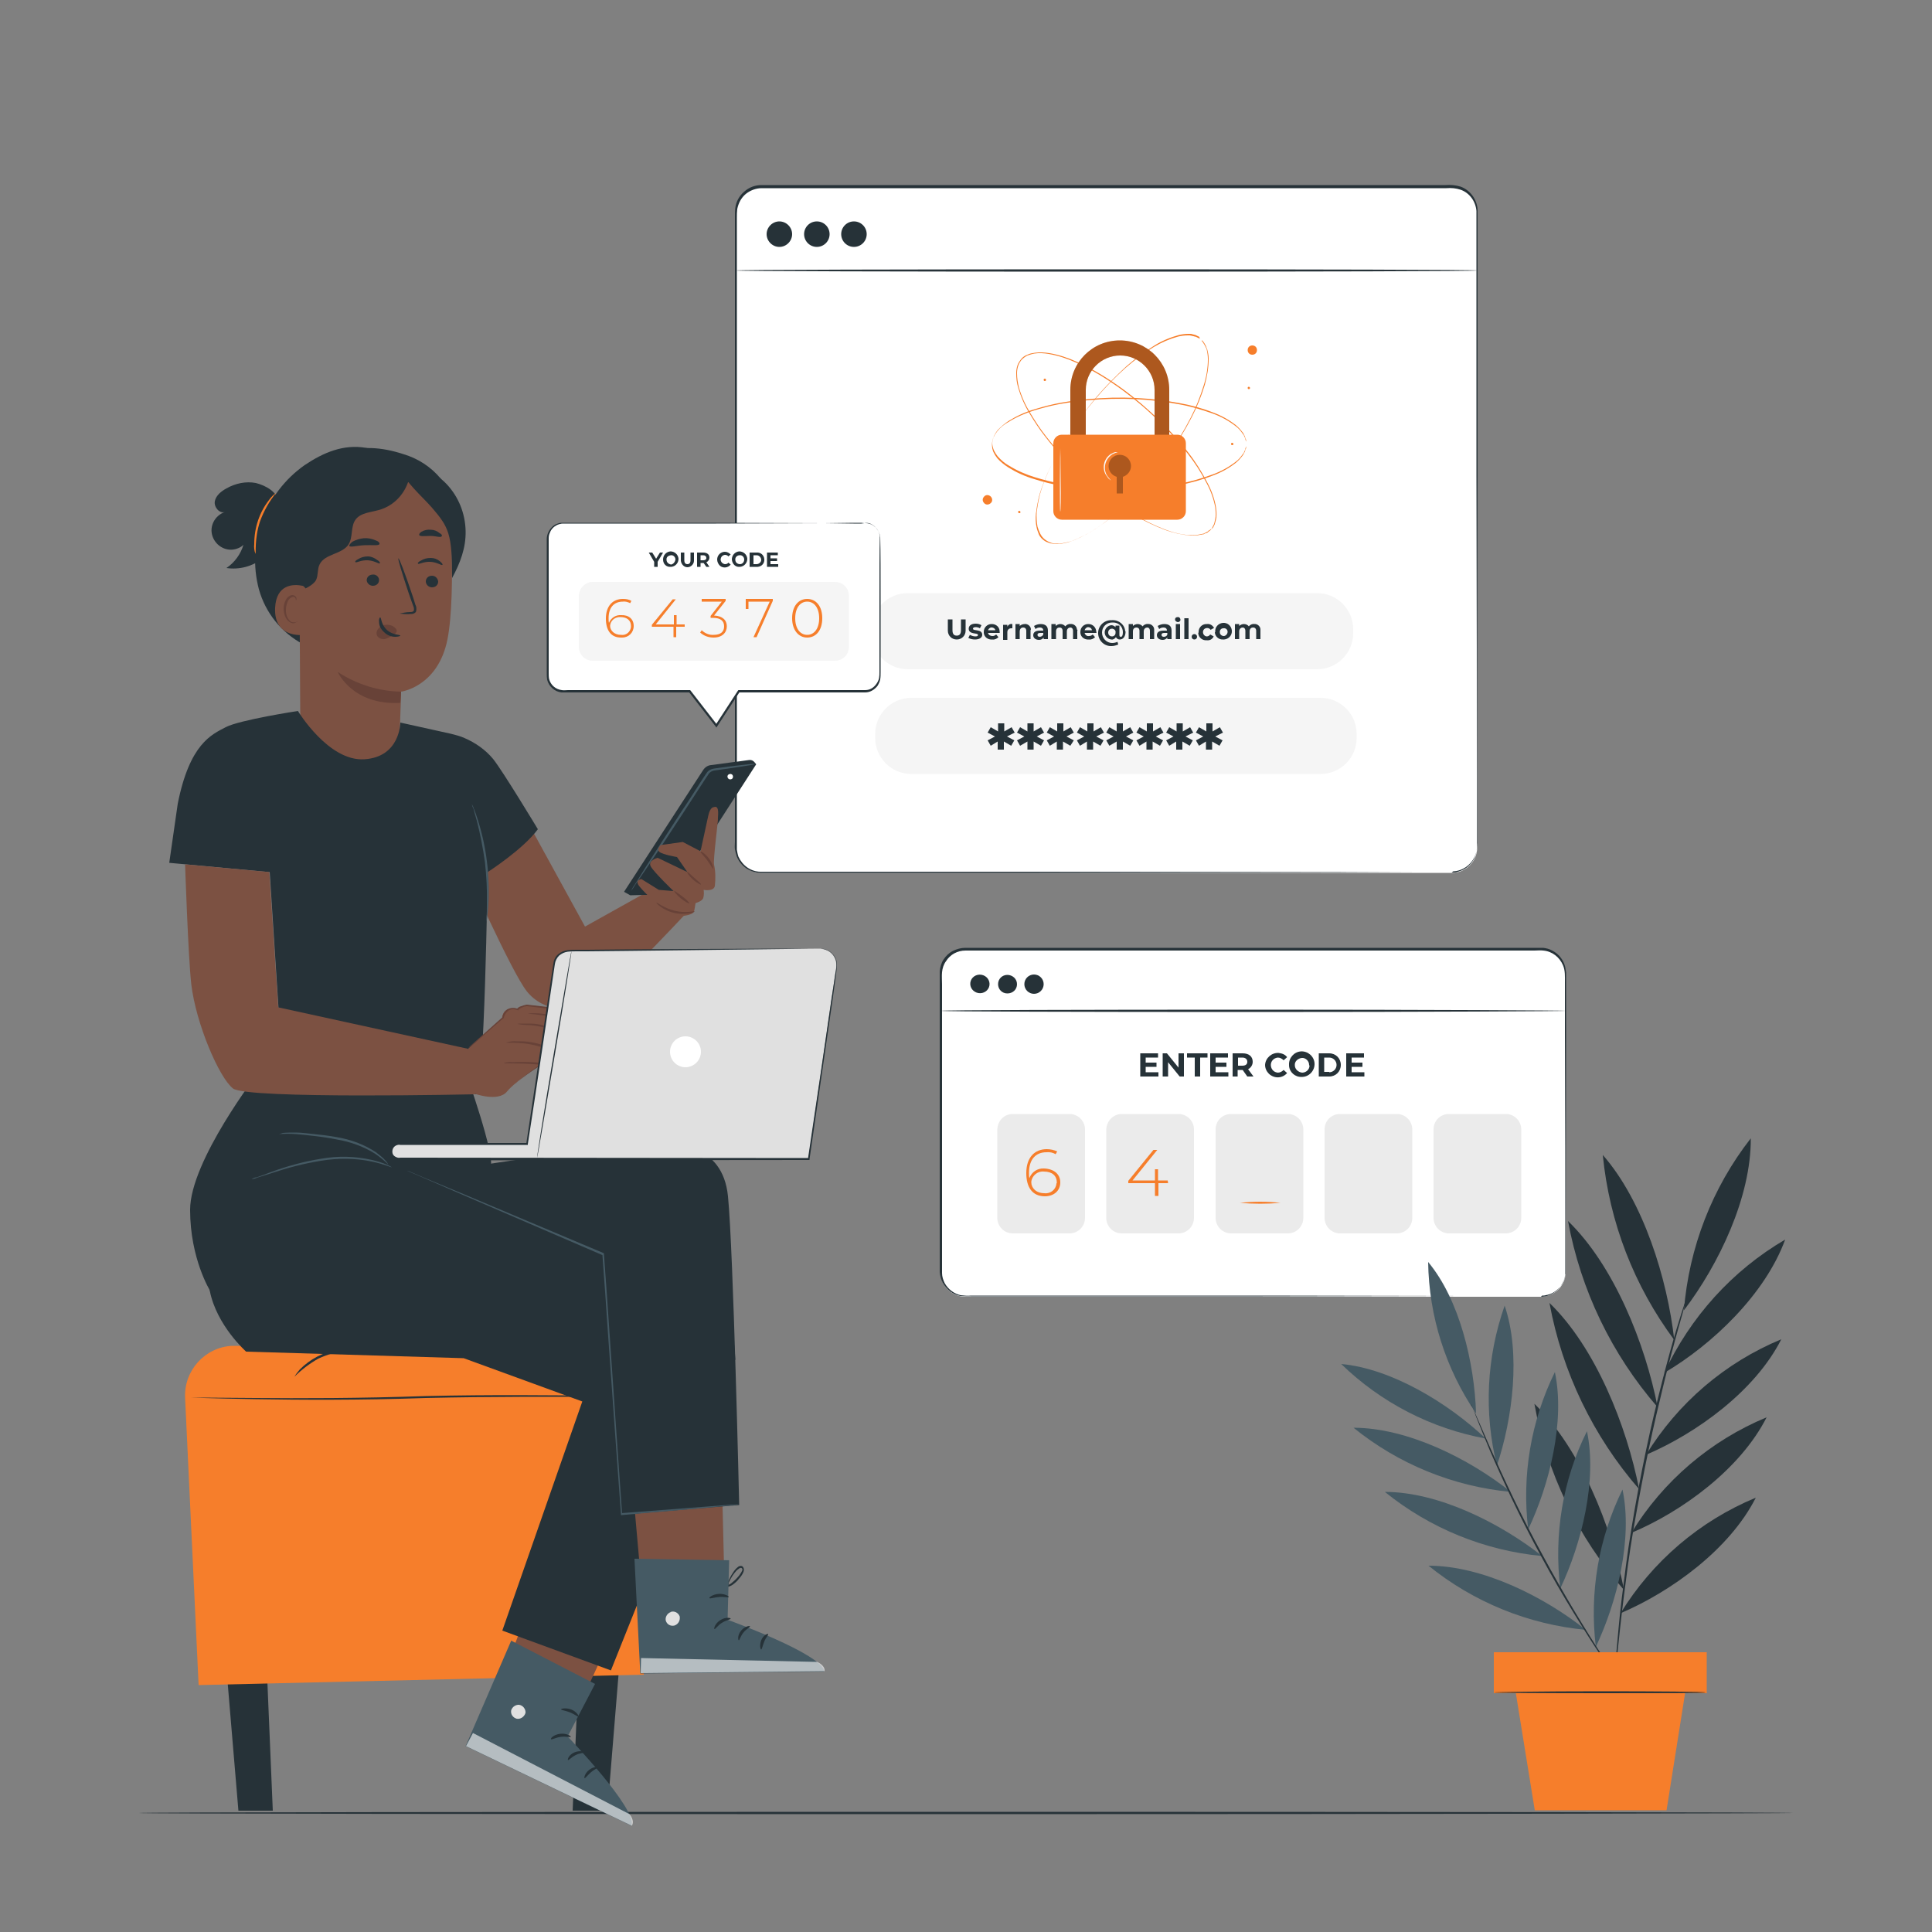 <?xml version="1.0" encoding="utf-8"?>
<!-- Generator: Adobe Illustrator 27.6.1, SVG Export Plug-In . SVG Version: 6.00 Build 0)  -->
<svg version="1.1" id="Layer_1" xmlns="http://www.w3.org/2000/svg" xmlns:xlink="http://www.w3.org/1999/xlink" x="0px" y="0px"
	 viewBox="0 0 500 500" style="enable-background:new 0 0 500 500;" xml:space="preserve">
<rect x="0" y="0" width="500" height="500" fill="#808080" stroke="none"/>
<style type="text/css">
	.st0{fill:#263238;}
	.st1{fill:#FFFFFF;}
	.st2{fill:#EBEBEB;}
	.st3{fill:#F67E2B;}
	.st4{opacity:0.3;}
	.st5{fill:#FAFAFA;}
	.st6{fill:#F5F5F5;}
	.st7{fill:#455A64;}
	.st8{fill:#7C5142;}
	.st9{fill:#684238;}
	.st10{fill:#E0E0E0;}
	.st11{opacity:0.6;}
</style>
<g id="freepik--Floor--inject-72">
	<path class="st0" d="M464.1,469.2c0,0.1-95.9,0.3-214.1,0.3s-214.1-0.1-214.1-0.3s95.8-0.3,214.1-0.3S464.1,469,464.1,469.2z"/>
</g>
<g id="freepik--window-2--inject-72">
	<path class="st1" d="M249.8,245.7h149c3.5,0,6.4,2.9,6.4,6.4v77.1c0,3.5-2.9,6.4-6.4,6.4h-149c-3.5,0-6.4-2.9-6.4-6.4v-77.1
		C243.4,248.6,246.2,245.7,249.8,245.7z"/>
	<path class="st0" d="M398.8,335.6c0,0,0.4,0,1.2-0.1c1.2-0.3,2.3-0.9,3.2-1.8c0.6-0.6,1.1-1.4,1.5-2.3c0.2-0.5,0.3-1,0.4-1.5
		c0-0.5,0-1.1,0-1.7c0-2.4,0-5.2,0-8.3c0-12.5,0-30.5-0.1-52.8c0-2.8,0-5.6,0-8.5v-4.4c0-1.5,0.1-3-0.5-4.4
		c-0.9-2.1-2.8-3.6-5.1-3.8c-0.7-0.1-1.6,0-2.3,0h-9.6h-41.8h-95.8c-2.1,0-4,1-5.1,2.8c-0.6,0.8-0.9,1.8-1,2.8c-0.1,1,0,2.1,0,3.1
		v37c0,8,0,15.9,0,23.6v11.4c0,0.9,0,1.9,0,2.8c0,0.9,0.3,1.8,0.7,2.6c0.9,1.6,2.4,2.7,4.1,3.1c0.9,0.1,1.8,0.2,2.7,0.1h39.1h36.4
		l52.8,0.1l14.3,0h3.7h1.3h-1.3h-3.7l-14.3,0l-52.8,0.1h-36.4h-39.1c-0.9,0-1.9,0-2.8-0.1c-1.9-0.4-3.5-1.6-4.5-3.4
		c-0.5-0.9-0.7-1.8-0.8-2.8c0-1,0-1.9,0-2.8c0-3.8,0-7.6,0-11.4v-23.4c0-8,0-16.1,0-24.5v-12.5c0-1.1,0-2.1,0-3.2
		c0.1-1.1,0.4-2.2,1-3.1c0.6-0.9,1.4-1.7,2.4-2.2c1-0.5,2.1-0.8,3.2-0.8h95.8h41.8h9.6c0.8,0,1.6,0,2.4,0c0.8,0.1,1.6,0.3,2.3,0.7
		c1.4,0.7,2.5,1.9,3.1,3.4c0.3,0.7,0.4,1.5,0.5,2.3c0,0.8,0,1.5,0,2.2v4.4c0,2.9,0,5.8,0,8.5c0,22.3-0.1,40.3-0.1,52.8
		c0,3.1,0,5.9,0,8.3c0,0.6,0,1.2,0,1.7c-0.1,0.5-0.2,1.1-0.4,1.6c-0.3,0.9-0.8,1.7-1.5,2.3c-0.9,0.9-2,1.5-3.3,1.7
		c-0.3,0.1-0.6,0.1-0.9,0.1L398.8,335.6z"/>
	<path class="st0" d="M299.8,277.5v1.1h-4.7v-6h4.6v1.1h-3.2v1.3h2.8v1.1h-2.8v1.4H299.8z"/>
	<path class="st0" d="M306.4,272.6v6h-1.1l-3-3.7v3.7h-1.4v-6h1.1l3,3.7v-3.7H306.4z"/>
	<path class="st0" d="M309.1,273.7h-1.9v-1.1h5.3v1.1h-1.9v4.9h-1.4V273.7z"/>
	<path class="st0" d="M317.9,277.5v1.1h-4.7v-6h4.6v1.1h-3.2v1.3h2.8v1.1h-2.8v1.4H317.9z"/>
	<path class="st0" d="M322.8,278.6l-1.2-1.7h-1.3v1.7H319v-6h2.6c1.6,0,2.6,0.8,2.6,2.2c0,0.8-0.5,1.6-1.2,1.9l1.4,1.9L322.8,278.6z
		 M321.5,273.7h-1.1v2.1h1.1c0.9,0,1.3-0.4,1.3-1S322.4,273.7,321.5,273.7z"/>
	<path class="st0" d="M327.4,275.6c0.1-1.8,1.7-3.2,3.5-3.1c0.9,0.1,1.7,0.4,2.2,1.1l-0.9,0.8c-0.4-0.4-0.9-0.7-1.5-0.7
		c-1.1,0.1-1.9,1-1.8,2.1c0.1,1,0.8,1.7,1.8,1.8c0.6,0,1.1-0.3,1.5-0.7l0.9,0.8c-1.2,1.4-3.3,1.5-4.7,0.2
		C327.8,277.3,327.4,276.5,327.4,275.6z"/>
	<path class="st0" d="M333.6,275.6c-0.1-1.8,1.3-3.4,3.1-3.5c1.8-0.1,3.4,1.3,3.5,3.1c0.1,1.8-1.3,3.4-3.1,3.5c-0.1,0-0.1,0-0.2,0
		c-1.7,0.1-3.2-1.2-3.3-2.9C333.6,275.7,333.6,275.7,333.6,275.6z M338.8,275.6c0-1-0.9-1.9-1.9-1.8s-1.9,0.9-1.8,1.9
		c0,1,0.9,1.8,1.9,1.9c1,0,1.9-0.8,1.9-1.8C338.8,275.7,338.8,275.6,338.8,275.6z"/>
	<path class="st0" d="M341.3,272.6h2.7c1.7,0,3,1.3,3,3s-1.3,3-3,3h-2.7L341.3,272.6z M344,277.5c1,0,1.9-0.8,1.9-1.9
		c0-1-0.8-1.9-1.9-1.9c0,0,0,0,0,0h-1.3v3.7H344z"/>
	<path class="st0" d="M353.1,277.5v1.1h-4.7v-6h4.6v1.1h-3.2v1.3h2.8v1.1h-2.8v1.4H353.1z"/>
	<path class="st2" d="M262.1,288.3h14.7c2.2,0,4,1.8,4,4v22.9c0,2.2-1.8,4-4,4h-14.7c-2.2,0-4-1.8-4-4v-22.9
		C258.2,290,259.9,288.3,262.1,288.3z"/>
	<path class="st2" d="M290.3,288.3H305c2.2,0,4,1.8,4,4v22.9c0,2.2-1.8,4-4,4h-14.7c-2.2,0-4-1.8-4-4v-22.9
		C286.4,290,288.2,288.3,290.3,288.3z"/>
	<path class="st2" d="M318.6,288.3h14.7c2.2,0,4,1.8,4,4v22.9c0,2.2-1.8,4-4,4h-14.7c-2.2,0-4-1.8-4-4v-22.9
		C314.6,290,316.4,288.3,318.6,288.3z"/>
	<path class="st2" d="M346.8,288.3h14.7c2.2,0,4,1.8,4,4v22.9c0,2.2-1.8,4-4,4h-14.7c-2.2,0-4-1.8-4-4v-22.9
		C342.8,290,344.6,288.3,346.8,288.3z"/>
	<path class="st2" d="M375,288.3h14.7c2.2,0,4,1.8,4,4v22.9c0,2.2-1.8,4-4,4H375c-2.2,0-4-1.8-4-4v-22.9
		C371,290,372.8,288.3,375,288.3z"/>
	<path class="st3" d="M274.4,306c0,2.2-1.7,3.6-4,3.6c-3.2,0-4.8-2.3-4.8-6c0-4.1,2.2-6.2,5.3-6.2c0.9,0,1.9,0.2,2.7,0.6l-0.4,0.7
		c-0.7-0.4-1.5-0.6-2.4-0.5c-2.7,0-4.5,1.8-4.5,5.3c0,0.5,0,1,0.1,1.4c0.6-1.6,2.1-2.6,3.8-2.5C272.8,302.5,274.4,303.9,274.4,306z
		 M273.5,306c0-1.7-1.2-2.8-3.3-2.8c-1.6-0.2-3.1,1-3.3,2.6c0,0.1,0,0.1,0,0.2c0,1.4,1.2,2.8,3.4,2.8c1.6,0.2,3-1,3.1-2.5
		C273.5,306.2,273.5,306.1,273.5,306z"/>
	<path class="st3" d="M302.3,306.2h-2.5v3.3h-0.9v-3.3h-6.9v-0.6l6.5-8h1l-6.4,7.9h5.8v-2.9h0.8v2.9h2.5L302.3,306.2z"/>
	<path class="st3" d="M331.4,311.3c-3.5,0.3-7,0.3-10.5,0C324.4,310.9,327.9,310.9,331.4,311.3z"/>
	
		<ellipse transform="matrix(0.16 -0.987 0.987 0.16 -38.383 464.286)" class="st0" cx="253.7" cy="254.7" rx="2.4" ry="2.5"/>
	<path class="st0" d="M263.2,254.7c0,1.4-1.1,2.4-2.5,2.4c-1.4,0-2.4-1.1-2.4-2.4c0-1.4,1.1-2.4,2.4-2.4S263.2,253.3,263.2,254.7
		C263.2,254.7,263.2,254.7,263.2,254.7z"/>
	<circle class="st0" cx="267.6" cy="254.7" r="2.5"/>
	<path class="st0" d="M405.4,261.6c0,0.1-36.2,0.3-80.9,0.3s-80.9-0.1-80.9-0.3s36.2-0.3,80.9-0.3S405.4,261.5,405.4,261.6z"/>
</g>
<g id="freepik--window-1--inject-72">
	<path class="st1" d="M197.1,48.3h178.6c3.6,0,6.6,2.9,6.6,6.6v164.4c0,3.6-2.9,6.6-6.6,6.6H197.1c-3.6,0-6.6-2.9-6.6-6.6V54.9
		C190.5,51.2,193.4,48.3,197.1,48.3z"/>
	<path class="st0" d="M375.7,225.8h0.5c0.5,0,0.9-0.1,1.4-0.3c1.8-0.5,3.2-1.8,4-3.5c0.5-1.2,0.8-2.6,0.6-3.9c0-1.5,0-3.1,0-4.9
		c0-3.5,0-7.6,0-12.2c0-18.4,0-45-0.1-77.9c0-16.4,0-34.5,0-53.8c0-4.8,0-9.7,0-14.7c-0.2-2.5-1.8-4.7-4.1-5.5
		c-1.2-0.4-2.4-0.5-3.7-0.4h-35.7H197.1c-1.5,0-3,0.6-4.1,1.5c-1.2,1-1.9,2.4-2.2,3.9c-0.1,0.8-0.1,1.5-0.1,2.3v61.6
		c0,23.7,0,46.5,0,68.2c0,10.9,0,21.5,0,31.8c0,0.6,0,1.3,0,1.9c0.1,0.6,0.2,1.2,0.4,1.8c0.5,1.1,1.3,2.1,2.3,2.8
		c1,0.7,2.2,1.1,3.4,1.1h18.5h53.8l77.9,0.1h21.2h5.5h1.9h-1.9h-5.5l-21.2,0.1l-77.9,0.1h-53.8h-18.5c-2.7-0.1-5.1-1.7-6.1-4.2
		c-0.2-0.6-0.4-1.3-0.5-1.9c-0.1-0.7,0-1.3,0-1.9c0-10.3,0-20.9,0-31.8c0-21.8,0-44.6,0-68.2c0-11.8,0-23.9,0-36.1V56.2
		c0-0.8,0-1.6,0.1-2.4c0.2-1.6,1-3.1,2.3-4.2c1.2-1.1,2.8-1.7,4.4-1.7h141.5h35.6c1.3-0.1,2.6,0,3.9,0.4c2.5,0.9,4.2,3.3,4.4,5.9
		c0,5,0,9.9,0,14.8c0,19.3,0,37.4,0,53.8c0,32.9-0.1,59.5-0.1,77.9c0,4.6,0,8.7,0,12.2c0,1.8,0,3.4,0,4.9c0.1,1.4-0.1,2.7-0.7,4
		c-1,2.1-3.1,3.6-5.5,3.7L375.7,225.8z"/>
	<path class="st0" d="M205,60.6c0,1.8-1.5,3.3-3.3,3.3c-1.8,0-3.3-1.5-3.3-3.3c0-1.8,1.5-3.3,3.3-3.3c0,0,0,0,0,0
		C203.5,57.3,205,58.8,205,60.6C205,60.6,205,60.6,205,60.6z"/>
	<circle class="st0" cx="211.4" cy="60.6" r="3.3"/>
	<circle class="st0" cx="221" cy="60.6" r="3.3"/>
	<path class="st0" d="M382.3,70c0,0.2-42.9,0.3-95.9,0.3s-95.9-0.1-95.9-0.3s42.9-0.3,95.9-0.3S382.3,69.8,382.3,70z"/>
	<path class="st3" d="M313.5,136.9c0,0,0.1-0.1,0.2-0.3l0.1-0.2l0.1-0.2c0.1-0.2,0.2-0.4,0.3-0.6c0-0.1,0.1-0.2,0.1-0.4l0.1-0.4
		c0-0.2,0.1-0.3,0.1-0.5c0-0.2,0.1-0.3,0.1-0.5c0.1-0.8,0-1.7-0.1-2.5c-0.4-2.2-1.2-4.4-2.3-6.4c-1.4-2.7-3-5.2-4.9-7.6
		c-2.2-2.9-4.7-5.7-7.3-8.2c-3-3-6.2-5.7-9.6-8.2c-1.8-1.3-3.7-2.6-5.7-3.8c-2-1.2-4.1-2.3-6.3-3.3c-2.2-1-4.6-1.8-7-2.2
		c-1.2-0.2-2.5-0.3-3.7-0.1c-0.6,0.1-1.2,0.3-1.8,0.5c-0.6,0.3-1.1,0.7-1.5,1.1c-0.4,0.5-0.7,1-0.9,1.6c-0.2,0.6-0.3,1.2-0.3,1.9
		c0,1.3,0.2,2.5,0.5,3.7c0.7,2.4,1.7,4.6,3,6.7c1.2,2,2.5,4,4,5.9c1.4,1.8,2.9,3.6,4.4,5.2c2.9,3.1,6,6,9.2,8.6
		c2.8,2.3,5.9,4.4,9,6.3c2.6,1.6,5.3,2.9,8.1,4c2.1,0.8,4.4,1.4,6.6,1.5c0.8,0,1.7,0,2.5-0.2c0.2,0,0.3-0.1,0.5-0.1
		c0.2,0,0.3-0.1,0.5-0.1l0.4-0.2l0.4-0.2c0.2-0.1,0.4-0.2,0.5-0.4l0.2-0.1l0.2-0.1C313.4,136.9,313.5,136.8,313.5,136.9l-0.2,0.3
		l-0.2,0.1l-0.2,0.2c-0.2,0.1-0.4,0.3-0.5,0.4L312,138l-0.4,0.2c-0.1,0.1-0.3,0.1-0.5,0.1c-0.2,0.1-0.3,0.1-0.5,0.1
		c-0.8,0.2-1.7,0.2-2.5,0.2c-2.3-0.2-4.5-0.7-6.7-1.5c-2.8-1.1-5.6-2.4-8.2-4c-3.1-1.9-6.2-4-9-6.3c-3.3-2.6-6.4-5.5-9.3-8.6
		c-1.5-1.6-3-3.4-4.4-5.2c-1.5-1.9-2.8-3.9-4-5.9c-1.3-2.1-2.3-4.4-3-6.8c-0.4-1.2-0.5-2.5-0.5-3.8c0-0.6,0.1-1.3,0.3-1.9
		c0.2-0.6,0.6-1.2,1-1.7c0.4-0.5,1-0.9,1.6-1.1c0.6-0.3,1.2-0.4,1.9-0.5c1.3-0.2,2.5-0.1,3.8,0.1c2.4,0.4,4.8,1.2,7,2.2
		c2.2,1,4.3,2.1,6.3,3.3c2,1.2,3.9,2.5,5.7,3.8c3.4,2.5,6.6,5.3,9.6,8.2c2.6,2.6,5.1,5.3,7.3,8.2c1.9,2.4,3.5,5,4.9,7.7
		c1.1,2,1.9,4.2,2.3,6.5c0.1,0.8,0.2,1.7,0.1,2.5c0,0.2,0,0.3-0.1,0.5c0,0.2,0,0.3-0.1,0.5l-0.1,0.4c0,0.1-0.1,0.2-0.1,0.4
		c-0.1,0.2-0.2,0.4-0.3,0.6c0,0.1-0.1,0.2-0.1,0.2l-0.1,0.2L313.5,136.9z"/>
	<path class="st3" d="M322.5,114.9v-0.4v-0.2c0-0.1,0-0.2,0-0.3c0-0.2-0.1-0.4-0.2-0.6c0-0.1-0.1-0.2-0.1-0.4l-0.2-0.4
		c-0.1-0.1-0.1-0.3-0.2-0.4c-0.1-0.2-0.2-0.3-0.3-0.4c-0.5-0.7-1.1-1.3-1.7-1.8c-1.8-1.4-3.8-2.5-6-3.3c-2.8-1.1-5.8-1.9-8.7-2.4
		c-3.6-0.7-7.3-1.1-11-1.3c-4.2-0.2-8.4-0.1-12.6,0.3c-2.2,0.2-4.5,0.5-6.8,0.9c-2.3,0.4-4.6,1-6.9,1.7c-2.4,0.7-4.6,1.7-6.7,3
		c-1.1,0.7-2,1.5-2.9,2.4c-0.4,0.5-0.7,1-1,1.6c-0.2,0.6-0.4,1.2-0.4,1.8c0,0.6,0.2,1.3,0.4,1.8c0.3,0.6,0.6,1.1,1,1.6
		c0.8,0.9,1.8,1.8,2.9,2.4c2.1,1.3,4.4,2.3,6.7,3c2.3,0.7,4.6,1.3,6.9,1.7c2.3,0.4,4.5,0.7,6.8,0.9c4.2,0.4,8.4,0.5,12.6,0.3
		c3.7-0.1,7.4-0.5,11-1.2c3-0.5,5.9-1.4,8.7-2.4c2.2-0.8,4.2-1.9,6-3.3c0.7-0.5,1.2-1.1,1.7-1.8c0.1-0.1,0.2-0.3,0.3-0.4
		c0.1-0.1,0.2-0.3,0.2-0.4l0.2-0.4c0-0.1,0.1-0.2,0.1-0.4c0.1-0.2,0.1-0.4,0.2-0.6c0-0.1,0-0.2,0-0.2v-0.2L322.5,114.9
		c0,0,0,0.1,0,0.4v0.2c0,0.1,0,0.2,0,0.3c0,0.2-0.1,0.4-0.2,0.6c0,0.1-0.1,0.2-0.1,0.4l-0.2,0.4c-0.1,0.1-0.2,0.3-0.2,0.4
		c-0.1,0.1-0.2,0.3-0.3,0.4c-0.5,0.7-1.1,1.3-1.7,1.8c-1.8,1.4-3.8,2.5-6,3.3c-2.8,1.1-5.8,1.9-8.8,2.5c-3.6,0.7-7.3,1.1-11,1.3
		c-4.2,0.2-8.4,0.1-12.6-0.3c-2.2-0.2-4.5-0.5-6.8-0.9c-2.3-0.4-4.7-1-6.9-1.7c-2.4-0.7-4.6-1.7-6.7-3c-1.1-0.7-2.1-1.5-2.9-2.4
		c-0.4-0.5-0.7-1-1-1.6c-0.5-1.2-0.5-2.6,0-3.8c0.3-0.6,0.6-1.1,1-1.6c0.8-1,1.8-1.8,2.9-2.4c2.1-1.3,4.4-2.3,6.7-3
		c2.3-0.7,4.6-1.3,6.9-1.7c2.3-0.4,4.6-0.7,6.8-0.9c4.2-0.4,8.4-0.5,12.6-0.3c3.7,0.2,7.4,0.6,11,1.3c3,0.5,5.9,1.4,8.8,2.4
		c2.2,0.8,4.2,1.9,6,3.3c0.7,0.5,1.2,1.1,1.7,1.8c0.1,0.1,0.2,0.3,0.3,0.4c0.1,0.1,0.2,0.3,0.2,0.4l0.2,0.4c0,0.1,0.1,0.3,0.1,0.4
		c0.1,0.2,0.1,0.4,0.2,0.6c0,0.1,0,0.2,0,0.2v0.2C322.5,114.8,322.5,114.9,322.5,114.9z"/>
	<path class="st3" d="M310.5,87.7l-0.3-0.2l-0.2-0.1c-0.1,0-0.2-0.1-0.2-0.1c-0.2-0.1-0.4-0.2-0.6-0.2c-0.1,0-0.2-0.1-0.4-0.1
		l-0.4-0.1c-0.2,0-0.3-0.1-0.5-0.1c-0.2,0-0.3,0-0.5,0c-0.8,0-1.7,0.1-2.5,0.3c-2.2,0.6-4.3,1.5-6.3,2.7c-2.6,1.6-5,3.4-7.3,5.4
		c-2.7,2.4-5.3,5.1-7.7,7.9c-2.7,3.2-5.3,6.6-7.5,10.2c-1.2,1.9-2.3,3.9-3.4,5.9c-1.1,2.1-2.1,4.3-2.9,6.5c-0.9,2.3-1.4,4.7-1.7,7.2
		c-0.1,1.2-0.1,2.5,0.2,3.7c0.1,0.6,0.4,1.2,0.6,1.8c0.3,0.6,0.7,1,1.2,1.4c0.5,0.4,1.1,0.6,1.7,0.8c0.6,0.1,1.2,0.2,1.9,0.2
		c1.3-0.1,2.5-0.3,3.7-0.8c2.3-0.9,4.5-2,6.5-3.4c2-1.3,3.8-2.8,5.6-4.4c1.7-1.6,3.4-3.1,4.9-4.8c2.9-3.1,5.5-6.4,8-9.8
		c2.1-3,4-6.1,5.7-9.4c1.4-2.7,2.5-5.5,3.4-8.4c0.7-2.2,1.1-4.5,1.1-6.8c0-0.8-0.1-1.7-0.3-2.5c0-0.2-0.1-0.3-0.2-0.5
		s-0.1-0.3-0.2-0.4l-0.2-0.4c-0.1-0.1-0.1-0.2-0.2-0.3c-0.1-0.2-0.2-0.4-0.4-0.5L311,88l-0.2-0.1L310.5,87.7l0.3,0.2L311,88
		c0.1,0.1,0.1,0.1,0.2,0.2c0.2,0.2,0.3,0.3,0.4,0.5c0.1,0.1,0.1,0.2,0.2,0.3l0.2,0.4c0.1,0.1,0.1,0.3,0.2,0.4c0,0.2,0.1,0.3,0.2,0.5
		c0.2,0.8,0.4,1.6,0.4,2.5c0,2.3-0.4,4.6-1,6.8c-0.9,2.9-2,5.7-3.4,8.4c-1.7,3.3-3.6,6.4-5.7,9.4c-2.4,3.5-5.1,6.7-8,9.8
		c-1.5,1.6-3.1,3.2-4.9,4.8c-1.8,1.6-3.6,3.1-5.6,4.4c-2,1.4-4.2,2.6-6.5,3.5c-1.2,0.4-2.4,0.7-3.7,0.8c-0.6,0-1.3,0-1.9-0.2
		c-0.6-0.2-1.2-0.5-1.7-0.9c-0.5-0.4-0.9-0.9-1.2-1.5c-0.3-0.6-0.5-1.2-0.7-1.8c-0.2-1.2-0.3-2.5-0.2-3.8c0.3-2.5,0.8-4.9,1.7-7.2
		c0.8-2.2,1.8-4.4,2.9-6.5c1.1-2.1,2.2-4.1,3.4-5.9c2.3-3.6,4.8-6.9,7.5-10.2c2.4-2.8,5-5.4,7.7-7.9c2.3-2,4.7-3.8,7.3-5.4
		c1.9-1.2,4.1-2.1,6.3-2.7c0.8-0.2,1.7-0.3,2.5-0.3c0.2,0,0.4,0,0.5,0c0.2,0,0.3,0,0.5,0.1l0.4,0.1l0.4,0.1c0.2,0.1,0.4,0.2,0.6,0.3
		c0.1,0,0.2,0.1,0.2,0.1l0.2,0.1L310.5,87.7z"/>
	<path class="st3" d="M256.4,128.5c0.5,0.5,0.5,1.3,0,1.7c-0.5,0.5-1.3,0.5-1.7,0c-0.5-0.5-0.5-1.2,0-1.7
		C255.1,128,255.9,128,256.4,128.5C256.3,128.5,256.3,128.5,256.4,128.5z"/>
	<path class="st3" d="M325.3,90.6c0,0.7-0.5,1.2-1.2,1.2s-1.2-0.5-1.2-1.2c0-0.7,0.5-1.2,1.2-1.2c0,0,0,0,0,0
		C324.8,89.4,325.3,89.9,325.3,90.6C325.3,90.6,325.3,90.6,325.3,90.6z"/>
	<path class="st3" d="M264.1,132.5c0,0.2-0.1,0.3-0.3,0.3s-0.3-0.1-0.3-0.3c0-0.2,0.1-0.3,0.3-0.3l0,0
		C263.9,132.2,264.1,132.4,264.1,132.5z"/>
	<path class="st3" d="M270.7,98.3c0,0.2-0.1,0.3-0.3,0.3c-0.2,0-0.3-0.1-0.3-0.3c0-0.2,0.1-0.3,0.3-0.3l0,0
		C270.6,98,270.7,98.1,270.7,98.3z"/>
	<path class="st3" d="M319.2,114.9c0,0.2-0.1,0.3-0.3,0.3s-0.3-0.1-0.3-0.3c0-0.2,0.1-0.3,0.3-0.3S319.2,114.8,319.2,114.9
		L319.2,114.9z"/>
	<path class="st3" d="M323.5,100.4c0,0.2-0.1,0.3-0.3,0.3c-0.2,0-0.3-0.1-0.3-0.3c0-0.2,0.1-0.3,0.3-0.3
		C323.4,100.1,323.5,100.3,323.5,100.4z"/>
	<path class="st3" d="M302.6,121.8h-3.8v-20.9c0-4.9-4-8.9-8.9-8.9c-4.9,0-8.9,4-8.9,8.9l0,0v20.9H277v-20.9
		c0-7.1,5.7-12.8,12.8-12.8c7.1,0,12.8,5.7,12.8,12.8L302.6,121.8z"/>
	<g class="st4">
		<path d="M302.6,121.8h-3.8v-20.9c0-4.9-4-8.9-8.9-8.9c-4.9,0-8.9,4-8.9,8.9l0,0v20.9H277v-20.9c0-7.1,5.7-12.8,12.8-12.8
			c7.1,0,12.8,5.7,12.8,12.8L302.6,121.8z"/>
	</g>
	<path class="st3" d="M274.8,112.5h29.9c1.2,0,2.2,1,2.2,2.2v17.6c0,1.2-1,2.2-2.2,2.2h-29.9c-1.2,0-2.2-1-2.2-2.2v-17.6
		C272.6,113.5,273.6,112.5,274.8,112.5z"/>
	<g class="st4">
		<path d="M292.7,120.6c0-1.6-1.3-2.9-2.9-2.9s-2.9,1.3-2.9,2.9c0,1.3,0.8,2.4,2.1,2.8v4.3h1.6v-4.3
			C291.8,123,292.7,121.9,292.7,120.6z"/>
	</g>
	<path class="st5" d="M274.4,132.4c-0.1,0-0.1-3.7-0.1-8.2s0.1-8.2,0.1-8.2s0.1,3.7,0.1,8.2C274.6,128.8,274.5,132.4,274.4,132.4z"
		/>
	<path class="st5" d="M287.5,124.3c0,0-0.1,0-0.3-0.2c-0.3-0.2-0.5-0.5-0.7-0.8c-1.4-1.7-1-4.3,0.7-5.6c0.2-0.2,0.5-0.3,0.7-0.4
		c0.3-0.2,0.7-0.3,1-0.3c0.1,0,0.3,0,0.4,0c-0.4,0.1-0.9,0.3-1.3,0.5c-1.9,1.1-2.6,3.5-1.6,5.4c0.1,0.1,0.1,0.2,0.2,0.3
		C286.9,123.6,287.2,124,287.5,124.3z"/>
	<path class="st6" d="M234.9,153.5h106c5.1,0,9.3,4.2,9.3,9.3v1.1c0,5.1-4.2,9.3-9.3,9.3h-106c-5.1,0-9.3-4.2-9.3-9.3v-1.1
		C225.6,157.6,229.8,153.5,234.9,153.5z"/>
	<path class="st6" d="M235.8,180.6h106c5.1,0,9.3,4.2,9.3,9.3v1.1c0,5.1-4.2,9.3-9.3,9.3h-106c-5.1,0-9.3-4.2-9.3-9.3v-1.1
		C226.5,184.8,230.7,180.6,235.8,180.6z"/>
	<path class="st0" d="M245.3,163.2v-2.9h1.2v2.8c0,1,0.4,1.4,1.1,1.4s1.1-0.4,1.1-1.4v-2.8h1.2v2.9c0,1.3-1,2.3-2.3,2.3
		C246.3,165.5,245.3,164.5,245.3,163.2C245.3,163.2,245.3,163.2,245.3,163.2z"/>
	<path class="st0" d="M250.6,165.1l0.4-0.8c0.4,0.2,0.9,0.4,1.4,0.4c0.5,0,0.7-0.1,0.7-0.4c0-0.6-2.4,0-2.4-1.6
		c0-0.8,0.7-1.3,1.8-1.3c0.5,0,1,0.1,1.5,0.4l-0.4,0.8c-0.3-0.2-0.7-0.3-1.1-0.3c-0.5,0-0.7,0.2-0.7,0.4c0,0.7,2.4,0,2.4,1.6
		c0,0.7-0.7,1.2-1.9,1.2C251.8,165.5,251.2,165.4,250.6,165.1z"/>
	<path class="st0" d="M258.7,163.8h-3c0.1,0.5,0.6,0.8,1.1,0.8c0.4,0,0.7-0.1,1-0.4l0.6,0.7c-0.4,0.4-1,0.7-1.6,0.6
		c-1.1,0.1-2.1-0.6-2.2-1.7c0-0.1,0-0.2,0-0.3c0-1.1,0.9-2,2-2c0,0,0.1,0,0.1,0c1.1,0,2,0.8,2,1.9c0,0,0,0,0,0.1
		C258.8,163.6,258.7,163.7,258.7,163.8z M255.7,163.1h1.9c-0.1-0.5-0.7-0.8-1.2-0.7C256.1,162.5,255.8,162.8,255.7,163.1z"/>
	<path class="st0" d="M262,161.5v1.1h-0.3c-0.6,0-1,0.4-1,1c0,0,0,0.1,0,0.1v1.9h-1.1v-3.9h1.1v0.5C261,161.6,261.5,161.4,262,161.5
		z"/>
	<path class="st0" d="M266.7,163.2v2.2h-1.1v-2.1c0-0.6-0.3-0.9-0.8-0.9s-0.9,0.3-0.9,1.1v1.9h-1.1v-3.9h1.1v0.5
		c0.3-0.3,0.8-0.5,1.3-0.5c0.8-0.1,1.6,0.6,1.6,1.4C266.7,163,266.7,163.1,266.7,163.2z"/>
	<path class="st0" d="M271.2,163.2v2.2h-1.1V165c-0.3,0.4-0.7,0.6-1.2,0.6c-0.9,0-1.5-0.5-1.5-1.2s0.5-1.2,1.7-1.2h0.9
		c0-0.5-0.3-0.8-0.9-0.8c-0.4,0-0.8,0.1-1.1,0.4l-0.4-0.8c0.5-0.3,1.1-0.5,1.7-0.5C270.5,161.5,271.2,162,271.2,163.2z M270,164.2
		v-0.4h-0.8c-0.5,0-0.7,0.2-0.7,0.5s0.2,0.5,0.6,0.5C269.5,164.8,269.9,164.5,270,164.2L270,164.2z"/>
	<path class="st0" d="M278.8,163.2v2.2h-1.1v-2.1c0-0.6-0.3-0.9-0.7-0.9s-0.9,0.3-0.9,1v2H275v-2.1c0-0.6-0.3-0.9-0.8-0.9
		s-0.9,0.3-0.9,1v2h-1.2v-3.9h1.1v0.5c0.3-0.3,0.8-0.5,1.2-0.5c0.5,0,1,0.2,1.3,0.6c0.3-0.4,0.9-0.7,1.4-0.6
		c0.8-0.1,1.6,0.6,1.6,1.4C278.9,163,278.9,163.1,278.8,163.2z"/>
	<path class="st0" d="M283.7,163.8h-3c0.1,0.5,0.6,0.9,1.1,0.8c0.4,0,0.7-0.1,1-0.4l0.6,0.7c-0.4,0.4-1,0.7-1.6,0.6
		c-1.1,0.1-2.1-0.6-2.2-1.7c0-0.1,0-0.2,0-0.3c0-1.1,0.9-2,2-2c0,0,0.1,0,0.1,0c1.1,0,2,0.9,2,2
		C283.8,163.6,283.8,163.7,283.7,163.8z M280.7,163.1h1.9c-0.1-0.5-0.5-0.8-1-0.8C281.2,162.3,280.8,162.7,280.7,163.1L280.7,163.1z
		"/>
	<path class="st0" d="M291.3,163.4c0,1.3-0.6,2.1-1.5,2.1c-0.4,0-0.8-0.2-1-0.6c-0.3,0.4-0.7,0.7-1.2,0.6c-1-0.1-1.8-1-1.7-2
		c0.1-0.9,0.8-1.6,1.7-1.7c0.4,0,0.8,0.2,1.1,0.5v-0.4h1v2.4c0,0.4,0.1,0.5,0.4,0.5s0.5-0.4,0.5-1.2c0-1.4-1.1-2.5-2.5-2.5
		c-0.1,0-0.2,0-0.3,0c-1.5,0-2.6,1.2-2.6,2.6c0,1.5,1.2,2.7,2.6,2.7c0.5,0,1-0.1,1.4-0.3l0.2,0.7c-0.5,0.2-1.1,0.4-1.7,0.4
		c-1.8,0.1-3.4-1.3-3.5-3.2c-0.1-1.8,1.3-3.4,3.2-3.5c0.1,0,0.2,0,0.4,0c1.8-0.1,3.3,1.2,3.4,2.9
		C291.3,163.3,291.3,163.4,291.3,163.4z M288.7,163.7c0.1-0.5-0.3-0.9-0.8-1c0,0-0.1,0-0.1,0c-0.6,0-1,0.4-1,1s0.4,1,1,1
		c0.5,0,0.9-0.4,0.9-0.9C288.7,163.7,288.7,163.7,288.7,163.7z"/>
	<path class="st0" d="M298.7,163.2v2.2h-1.1v-2.1c0-0.6-0.3-0.9-0.7-0.9s-0.9,0.3-0.9,1v2h-1.1v-2.1c0-0.6-0.3-0.9-0.8-0.9
		s-0.9,0.3-0.9,1v2h-1.1v-3.9h1.1v0.5c0.3-0.3,0.8-0.5,1.2-0.5c0.5,0,1,0.2,1.3,0.6c0.3-0.4,0.9-0.7,1.4-0.6
		c0.8-0.1,1.6,0.6,1.6,1.4C298.7,163,298.7,163.1,298.7,163.2z"/>
	<path class="st0" d="M303.2,163.2v2.2h-1.1V165c-0.3,0.4-0.7,0.6-1.2,0.6c-0.9,0-1.5-0.5-1.5-1.2s0.5-1.2,1.7-1.2h0.9
		c0-0.5-0.3-0.8-0.9-0.8c-0.4,0-0.8,0.1-1.1,0.4l-0.4-0.8c0.5-0.3,1.1-0.5,1.7-0.5C302.5,161.5,303.2,162,303.2,163.2z M302.1,164.2
		v-0.4h-0.8c-0.5,0-0.7,0.2-0.7,0.5s0.2,0.5,0.6,0.5C301.6,164.8,302,164.6,302.1,164.2z"/>
	<path class="st0" d="M304.1,160.3c0-0.4,0.3-0.6,0.7-0.6c0,0,0,0,0.1,0c0.4,0,0.6,0.4,0.6,0.7c0,0.4-0.4,0.6-0.7,0.6
		C304.4,160.9,304.1,160.7,304.1,160.3z M304.3,161.5h1.1v3.9h-1.1V161.5z"/>
	<path class="st0" d="M306.5,160h1.1v5.4h-1.1V160z"/>
	<path class="st0" d="M308.4,164.8c0-0.4,0.3-0.7,0.7-0.7c0.4,0,0.7,0.3,0.7,0.7s-0.3,0.7-0.7,0.7
		C308.7,165.5,308.4,165.2,308.4,164.8z"/>
	<path class="st0" d="M310.2,163.5c0-1.1,0.9-2,2-2c0.1,0,0.1,0,0.2,0c0.7-0.1,1.4,0.3,1.8,1l-0.9,0.5c-0.3-0.5-1-0.6-1.5-0.3
		c-0.5,0.3-0.6,1-0.3,1.5c0.2,0.3,0.5,0.5,0.8,0.5c0.4,0,0.7-0.2,0.9-0.5l0.9,0.5c-0.3,0.7-1,1.1-1.8,1c-1.1,0.1-2.1-0.7-2.2-1.8
		C310.2,163.7,310.2,163.6,310.2,163.5z"/>
	<path class="st0" d="M314.5,163.5c-0.1-1.2,0.8-2.2,2-2.3s2.2,0.8,2.3,2c0.1,1.2-0.8,2.2-2,2.3c-0.1,0-0.1,0-0.2,0
		c-1.1,0.1-2.1-0.7-2.2-1.8C314.5,163.6,314.5,163.5,314.5,163.5z M317.7,163.5c0-0.6-0.5-1-1.1-0.9c-0.6,0-1,0.5-0.9,1.1
		c0,0.5,0.5,0.9,1,0.9C317.2,164.6,317.7,164.1,317.7,163.5C317.7,163.6,317.7,163.5,317.7,163.5z"/>
	<path class="st0" d="M326.2,163.2v2.2h-1.1v-2.1c0-0.6-0.3-0.9-0.8-0.9s-0.9,0.3-0.9,1v2h-1.1v-2.1c0-0.6-0.3-0.9-0.7-0.9
		s-0.9,0.3-0.9,1v2h-1.1v-3.9h1.1v0.5c0.3-0.3,0.8-0.5,1.2-0.5c0.5,0,1,0.2,1.3,0.6c0.3-0.4,0.9-0.7,1.4-0.6
		c0.8-0.1,1.6,0.6,1.6,1.4C326.2,163,326.2,163.1,326.2,163.2z"/>
	<path class="st0" d="M260.6,190.6l1.9,1l-0.8,1.4l-1.9-1.1v2.1h-1.6v-2.1l-1.8,1.1l-0.8-1.4l1.9-1l-1.9-1l0.8-1.4l1.9,1.1v-2.1h1.6
		v2.1l1.9-1.1l0.8,1.4L260.6,190.6z"/>
	<path class="st0" d="M268.3,190.6l1.9,1l-0.8,1.4l-1.9-1.1v2.1h-1.6v-2.1L264,193l-0.8-1.4l1.9-1l-1.9-1l0.8-1.4l1.9,1.1v-2.1h1.6
		v2.1l1.9-1.1l0.8,1.4L268.3,190.6z"/>
	<path class="st0" d="M276,190.6l1.9,1L277,193l-1.9-1.1v2.1h-1.6v-2.1l-1.8,1.1l-0.8-1.4l1.9-1l-1.9-1l0.8-1.4l1.9,1.1v-2.1h1.6
		v2.1l1.9-1.1l0.8,1.4L276,190.6z"/>
	<path class="st0" d="M283.7,190.6l1.9,1l-0.8,1.4l-1.9-1.1v2.1h-1.6v-2.1l-1.8,1.1l-0.8-1.4l1.9-1l-1.9-1l0.8-1.4l1.9,1.1v-2.1h1.6
		v2.1l1.9-1.1l0.8,1.4L283.7,190.6z"/>
	<path class="st0" d="M291.4,190.6l1.9,1l-0.8,1.4l-1.9-1.1v2.1H289v-2.1l-1.9,1.1l-0.8-1.4l1.9-1l-1.9-1l0.8-1.4l1.9,1.1v-2.1h1.6
		v2.1l1.9-1.1l0.8,1.4L291.4,190.6z"/>
	<path class="st0" d="M299.1,190.6l1.9,1l-0.8,1.4l-1.9-1.1v2.1h-1.6v-2.1l-1.8,1.1l-0.8-1.4l1.9-1l-1.9-1l0.8-1.4l1.9,1.1v-2.1h1.6
		v2.1l1.9-1.1l0.8,1.4L299.1,190.6z"/>
	<path class="st0" d="M306.8,190.6l1.9,1l-0.8,1.4l-1.9-1.1v2.1h-1.6v-2.1l-1.8,1.1l-0.8-1.4l1.9-1l-1.9-1l0.8-1.4l1.9,1.1v-2.1h1.6
		v2.1l1.9-1.1l0.8,1.4L306.8,190.6z"/>
	<path class="st0" d="M314.5,190.6l1.9,1l-0.8,1.4l-1.9-1.1v2.1h-1.6v-2.1l-1.8,1.1l-0.8-1.4l1.9-1l-1.9-1l0.8-1.4l1.9,1.1v-2.1h1.6
		v2.1l1.9-1.1l0.8,1.4L314.5,190.6z"/>
</g>
<g id="freepik--Message--inject-72">
	<path class="st1" d="M223.7,135.4h-77.9c-2.2,0-4.1,1.8-4.1,4c0,0,0,0,0,0v35.5c0,2.2,1.7,4,3.9,4.1c0,0,0.1,0,0.1,0h32.7l6.9,8.9
		l5.8-8.9h32.5c2.2,0,4.1-1.8,4.1-4.1l0,0v-35.5C227.8,137.2,225.9,135.4,223.7,135.4z"/>
	<path class="st0" d="M223.7,135.4h0.4c0.4,0,0.8,0.1,1.1,0.2c0.6,0.2,1.1,0.6,1.5,1c0.6,0.7,1,1.5,1.1,2.4
		c0.1,3.9,0.1,9.5,0.1,16.6c0,3.6,0,7.5,0,11.8c0,2.1,0,4.4,0,6.6c0,0.6,0,1.2-0.1,1.8c-0.1,0.6-0.4,1.2-0.7,1.7
		c-0.8,1-1.9,1.7-3.2,1.7h-32.7l0.2-0.1c-1.8,2.8-3.8,5.8-5.8,8.9l-0.2,0.3l-0.2-0.3l-6.9-8.9l0.2,0.1H147c-0.6,0-1.1,0-1.7,0
		c-1.8-0.2-3.3-1.6-3.7-3.3c-0.1-0.6-0.1-1.1-0.1-1.7v-14.6c0-4.3,0-8.4,0-12.5v-7.6c0-0.5,0.1-1,0.3-1.5c0.4-1,1.1-1.8,2-2.3
		c0.5-0.2,1-0.4,1.5-0.4c0.5,0,1,0,1.5,0h8.5H166h19.3l28,0.1l7.6,0.1h2L223.7,135.4l-0.8-0.1h-2l-7.6,0.1l-28,0.1H166h-19.2
		c-0.5,0-1,0-1.4,0c-0.5,0.1-0.9,0.2-1.3,0.4c-0.8,0.4-1.5,1.1-1.8,2c-0.2,0.4-0.3,0.9-0.3,1.4v1.5c0,2,0,4,0,6.1v12.5
		c0,4.3,0,8.6,0,13v1.7c0,0.5,0,1.1,0.1,1.6c0.4,1.6,1.7,2.7,3.3,2.9c0.5,0.1,1.1,0,1.6,0h31.6l0.1,0.1l6.9,8.9h-0.4l5.8-8.9
		l0.1-0.1h0.1h32.7c1.2,0,2.2-0.6,2.9-1.6c0.3-0.4,0.6-1,0.7-1.5c0.1-0.6,0.1-1.1,0.1-1.7c0-2.3,0-4.5,0-6.6c0-4.3,0-8.2,0-11.8
		c0-7.1,0-12.7,0.1-16.6c-0.1-0.8-0.4-1.6-1-2.2c-0.4-0.5-0.9-0.8-1.5-1.1C224.7,135.3,224.2,135.3,223.7,135.4z"/>
	<path class="st0" d="M170.2,145.4v1.3h-0.9v-1.3l-1.4-2.4h0.9l1,1.6l1-1.6h0.8L170.2,145.4z"/>
	<path class="st0" d="M171.6,144.8c0-1.1,0.8-2,1.9-2.1c1.1,0,2,0.8,2.1,1.9c0,1.1-0.8,2-1.9,2.1c0,0-0.1,0-0.1,0
		C172.5,146.8,171.6,146,171.6,144.8C171.6,144.9,171.6,144.9,171.6,144.8z M174.8,144.8c0-0.6-0.5-1.2-1.2-1.1s-1.2,0.5-1.1,1.2
		c0,0.6,0.5,1.1,1.2,1.2C174.2,146,174.7,145.5,174.8,144.8C174.8,144.9,174.8,144.9,174.8,144.8z"/>
	<path class="st0" d="M176.2,145.1V143h0.9v2c0,0.7,0.3,1,0.8,1s0.8-0.3,0.8-1v-2h0.9v2.1c0,0.9-0.8,1.7-1.7,1.7
		C177,146.8,176.3,146,176.2,145.1L176.2,145.1z"/>
	<path class="st0" d="M182.8,146.7l-0.7-1h-0.8v1h-0.9V143h1.6c1,0,1.6,0.5,1.6,1.3c0,0.5-0.3,1-0.8,1.2l0.8,1.2L182.8,146.7z
		 M182,143.7h-0.7v1.3h0.7c0.5,0,0.8-0.2,0.8-0.6S182.5,143.7,182,143.7L182,143.7z"/>
	<path class="st0" d="M185.6,144.8c0-1.1,0.9-2,2-2c0.6,0,1.1,0.3,1.5,0.7l-0.6,0.5c-0.2-0.3-0.6-0.4-0.9-0.4
		c-0.7,0.1-1.1,0.6-1.1,1.3c0.1,0.6,0.5,1,1.1,1.1c0.4,0,0.7-0.1,0.9-0.4l0.6,0.5c-0.7,0.9-2,1-2.8,0.3
		C185.9,146,185.6,145.4,185.6,144.8z"/>
	<path class="st0" d="M189.4,144.8c0-1.1,0.8-2,1.9-2.1c1.1,0,2,0.8,2.1,1.9c0,1.1-0.8,2-1.9,2.1c0,0-0.1,0-0.1,0
		C190.4,146.8,189.5,146,189.4,144.8C189.4,144.9,189.4,144.9,189.4,144.8z M192.6,144.8c0-0.6-0.5-1.2-1.2-1.1
		c-0.6,0-1.2,0.5-1.1,1.2c0,0.6,0.5,1.1,1.2,1.1C192.1,146,192.6,145.5,192.6,144.8C192.6,144.9,192.6,144.9,192.6,144.8
		L192.6,144.8z"/>
	<path class="st0" d="M194.1,143h1.7c1-0.1,1.9,0.6,2,1.7c0.1,1-0.6,1.9-1.7,2c-0.1,0-0.3,0-0.4,0h-1.7V143z M195.8,146
		c0.6,0,1.2-0.5,1.2-1.1c0-0.6-0.5-1.2-1.2-1.2H195v2.3H195.8z"/>
	<path class="st0" d="M201.4,146v0.7h-2.9V143h2.8v0.7h-1.9v0.8h1.7v0.7h-1.7v0.8H201.4z"/>
	<path class="st6" d="M153.4,150.6h62.7c2,0,3.6,1.6,3.6,3.6v13.2c0,2-1.6,3.6-3.6,3.6h-62.7c-2,0-3.6-1.6-3.6-3.6v-13.2
		C149.9,152.2,151.4,150.6,153.4,150.6z"/>
	<path class="st3" d="M164,162c0,1.7-1.3,3-3,3c-0.1,0-0.2,0-0.3,0c-2.6,0-3.9-1.9-3.9-4.9c0-3.3,1.8-5.1,4.4-5.1
		c0.8,0,1.5,0.1,2.2,0.5l-0.3,0.6c-0.6-0.3-1.3-0.5-1.9-0.4c-2.2,0-3.7,1.4-3.7,4.3c0,0.4,0,0.8,0.1,1.2c0.5-1.3,1.8-2.1,3.1-2
		C162.7,159.1,164,160.2,164,162z M163.3,162c0-1.4-1-2.3-2.7-2.3c-1.4-0.1-2.6,0.9-2.7,2.2c0,0,0,0.1,0,0.1c0,1.1,1,2.3,2.8,2.3
		c1.3,0.2,2.4-0.7,2.6-2C163.3,162.2,163.3,162.1,163.3,162L163.3,162z"/>
	<path class="st3" d="M177.1,162.2h-2.1v2.7h-0.7v-2.7h-5.6v-0.5l5.4-6.6h0.8l-5.2,6.5h4.7v-2.4h0.7v2.4h2.1V162.2z"/>
	<path class="st3" d="M188.1,162.1c0,1.6-1.2,2.9-3.4,2.9c-1.3,0-2.5-0.4-3.5-1.3l0.4-0.6c0.8,0.8,2,1.3,3.1,1.2
		c1.8,0,2.7-0.8,2.7-2.2s-0.9-2.2-2.9-2.2h-0.6v-0.5l2.9-3.7h-5.2V155h6.2v0.5l-3,3.8C187,159.4,188.1,160.5,188.1,162.1z"/>
	<path class="st3" d="M200,155v0.5l-4.2,9.4H195l4.2-9.2h-5.5v1.9h-0.7V155H200z"/>
	<path class="st3" d="M205,160c0-3.1,1.6-5,3.9-5s3.9,1.9,3.9,5s-1.6,5-3.9,5S205,163,205,160z M212,160c0-2.7-1.3-4.3-3.1-4.3
		s-3.1,1.6-3.1,4.3s1.3,4.3,3.1,4.3S212,162.7,212,160z"/>
</g>
<g id="freepik--Plant--inject-72">
	<path class="st0" d="M419.4,417.5c13.1-5.6,28.2-16.5,35-29.9C439.9,393.6,427.6,404.1,419.4,417.5"/>
	<path class="st0" d="M422.2,396.7c13.1-5.5,28.2-16.5,35-29.9C442.7,372.8,430.4,383.3,422.2,396.7"/>
	<path class="st0" d="M426,376.5c13.1-5.6,28.2-16.5,35-29.9C446.5,352.6,434.2,363.1,426,376.5"/>
	<path class="st0" d="M430.7,355.3c12.4-7.3,26.1-20.3,31.3-34.5C448.3,328.8,437.4,340.9,430.7,355.3"/>
	<path class="st0" d="M435.8,339.1c9-11.8,17.4-29.3,17.3-44.5C443.1,307.4,437.1,322.9,435.8,339.1"/>
	<path class="st0" d="M433.3,346.8c-1.8-15.9-8-35.9-18.5-47.9C416.5,316.3,422.9,332.8,433.3,346.8"/>
	<path class="st0" d="M429,364.2c-3.2-16.4-11.3-36.7-23.2-48.2C409.1,333.9,417.1,350.5,429,364.2"/>
	<path class="st0" d="M424.2,385.4c-3.2-16.4-11.3-36.7-23.2-48.2C404.3,355.1,412.3,371.7,424.2,385.4"/>
	<path class="st0" d="M420.3,411.5c-3.2-16.4-11.3-36.7-23.2-48.2C400.3,381.2,408.3,397.8,420.3,411.5"/>
	<path class="st0" d="M436.4,336c0,0.1-0.1,0.2-0.1,0.2c-0.1,0.2-0.1,0.4-0.2,0.7c-0.2,0.7-0.5,1.6-0.9,2.8
		c-0.8,2.5-1.9,6.1-3.1,10.5s-2.6,9.8-4,15.7s-2.8,12.5-4.1,19.5s-2.4,13.6-3.2,19.7s-1.5,11.5-1.9,16.1s-0.8,8.3-0.9,10.9
		c-0.1,1.3-0.1,2.2-0.2,3c0,0.3,0,0.6,0,0.8c0,0.1,0,0.2,0,0.3c0-0.1,0-0.2,0-0.3c0-0.2,0-0.5,0.1-0.8c0.1-0.7,0.2-1.7,0.3-3
		c0.2-2.6,0.6-6.3,1.1-10.9s1.2-10.1,2-16.1s2-12.7,3.3-19.6s2.7-13.5,4.1-19.5s2.7-11.3,3.9-15.8s2.2-8.1,2.9-10.5l0.8-2.9
		c0.1-0.3,0.1-0.5,0.2-0.8C436.4,336.2,436.4,336.1,436.4,336z"/>
	<path class="st7" d="M413,426.2c5.5-11.6,9.6-28,6.9-40.7C413.7,398.1,411.3,412.2,413,426.2"/>
	<path class="st7" d="M403.8,411.1c5.5-11.6,9.6-28,6.9-40.7C404.4,383,402.1,397.2,403.8,411.1"/>
	<path class="st7" d="M395.5,395.8c5.5-11.6,9.6-28,6.9-40.7C396.2,367.7,393.8,381.9,395.5,395.8"/>
	<path class="st7" d="M387.4,379.3c4.1-12.3,6.2-29.1,2-41.4C384.7,351.3,384,365.6,387.4,379.3"/>
	<path class="st7" d="M382,365.8c-0.4-13.1-4.3-29.5-12.4-39.2C369.8,340.6,374.1,354.2,382,365.8"/>
	<path class="st7" d="M384.5,372.3c-9.6-9.1-24.3-18.1-37.4-19.3C357.4,363,370.4,369.7,384.5,372.3"/>
	<path class="st7" d="M391,386.1c-10.8-8.6-26.8-16.6-40.7-16.6C361.9,378.9,376.1,384.7,391,386.1"/>
	<path class="st7" d="M399.1,402.7c-10.8-8.5-26.8-16.6-40.7-16.6C370,395.5,384.2,401.3,399.1,402.7"/>
	<path class="st7" d="M410.4,421.8c-10.8-8.6-26.8-16.6-40.7-16.6C381.3,414.6,395.5,420.4,410.4,421.8"/>
	<path class="st0" d="M380.8,363.4c0,0,0,0.1,0.1,0.2l0.2,0.6l0.9,2.4c0.8,2,2,5,3.5,8.6c3.1,7.2,7.6,17,13.3,27.5
		c2.8,5.2,5.7,10.2,8.4,14.6s5.2,8.4,7.4,11.6s4,5.9,5.2,7.6l1.5,2l0.4,0.5c0.1,0.1,0.1,0.2,0.1,0.2c0-0.1-0.1-0.1-0.1-0.2l-0.4-0.5
		c-0.4-0.5-0.8-1.2-1.4-2.1c-1.2-1.8-3-4.5-5.1-7.7s-4.6-7.2-7.3-11.7s-5.5-9.4-8.3-14.6c-5.7-10.4-10.2-20.2-13.4-27.4
		c-1.6-3.6-2.8-6.5-3.7-8.5l-1-2.3l-0.3-0.6C380.8,363.5,380.8,363.5,380.8,363.4z"/>
	<polygon class="st3" points="386.6,427.6 441.7,427.6 441.7,438.2 436.1,438.2 431.3,468.5 397.2,468.5 392.3,438.2 386.6,438.2 	
		"/>
	<path class="st0" d="M386.6,438c0-0.1,12.3-0.3,27.4-0.3s27.4,0.1,27.4,0.3s-12.2,0.2-27.4,0.2S386.6,438.1,386.6,438z"/>
</g>
<g id="freepik--Character--inject-72">
	<polygon class="st0" points="70.6,468.6 61.7,468.6 58.3,428.2 68.9,428.2 	"/>
	<polygon class="st0" points="148.2,468.6 157.2,468.6 160.5,428.2 149.9,428.2 	"/>
	<path class="st3" d="M166.6,433.4l-115.2,2.7l-3.5-74.4c-0.3-7,5.1-13,12.1-13.4c0.2,0,0.4,0,0.6,0h98.2c7.1,0,12.8,5.7,12.8,12.8
		c0,0.3,0,0.6,0,0.9L166.6,433.4z"/>
	<path class="st0" d="M172.5,361.4h-0.3h-0.9l-3.6,0.1h-13.4c-11.3,0-26.9-0.1-44.1,0.3c-17.2,0.6-32.8,0.5-44.1,0.3
		c-5.6-0.1-10.2-0.2-13.4-0.3l-3.6-0.1h-0.9c-0.1,0-0.2,0-0.3,0h0.3h0.9h3.6l13.4,0.1c11.3,0.1,26.9,0.1,44.1-0.5
		c17.2-0.4,32.8-0.2,44.1-0.1l13.4,0.1l3.6,0h0.9L172.5,361.4z"/>
	<path class="st0" d="M89.9,349.4c-2.6,0.4-5.1,1.1-7.5,2.2c-2.3,1.3-4.4,2.9-6.2,4.7c0.4-0.7,0.9-1.3,1.4-1.9
		c2.7-2.7,6.1-4.5,9.9-5.1C88.3,349.3,89.1,349.3,89.9,349.4z"/>
	<path class="st8" d="M137.3,214.1l14.1,25.7l20.6-11.5l10,3.3c0,0-25.2,27.4-29.4,28.8s-11.9,1.7-16.3-3.9
		c-4-5.1-15.8-31.7-15.8-31.7L137.3,214.1z"/>
	<path class="st0" d="M195.3,197.3c-0.4-0.5-0.9-0.7-1.5-0.6L184,198c-0.9,0.1-1.6,0.6-2.1,1.4l-20.4,31.4l1.6,0.9l10.9-0.3
		l21.7-33.6L195.3,197.3z"/>
	<path class="st1" d="M188.4,201.4c0.2,0.3,0.6,0.4,1,0.2c0.3-0.2,0.4-0.6,0.2-1c-0.2-0.3-0.6-0.4-1-0.2c-0.1,0-0.1,0.1-0.1,0.1
		C188.2,200.7,188.2,201.1,188.4,201.4z"/>
	<path class="st7" d="M195.6,197.7c-0.6,0.2-1.3,0.3-1.9,0.4l-5.2,0.8l-3.6,0.5c-0.6,0.1-1.2,0.4-1.5,0.9l-1.2,1.8
		c-1.6,2.5-3.4,5.2-5.2,8c-3.7,5.7-7.1,10.8-9.6,14.5l-3,4.4c-0.3,0.5-0.7,1.1-1.1,1.6c0.3-0.6,0.6-1.2,1-1.7l2.8-4.5
		c2.4-3.8,5.7-8.9,9.4-14.6c1.9-2.8,3.6-5.5,5.2-8c0.4-0.6,0.8-1.2,1.2-1.8c0.4-0.6,1.1-1,1.9-1.1l3.6-0.5l5.2-0.6
		C194.4,197.7,195,197.7,195.6,197.7z"/>
	<path class="st8" d="M184.7,208.9c0,0-0.9-0.1-1.4,2.2s-2,9.2-2,9.2l-4.6-2.4l-5.7,0.8c0,0-1.2,1.1-0.3,1.8s4.5,1.3,4.5,1.3
		l2.7,3.9l-7.7-3.7c0,0-2.6,0.7-1.8,2.2s5.9,6.4,5.9,6.4l-3.8-0.3l-4.5-2.8c0,0-1.4,0.1-0.9,1.3s5.3,5.5,5.3,5.5l5.8,2.8
		c0,0,3.1-0.2,3.4-1.2c0.2-0.7,0.3-1.5,0.4-2.2c0,0,1.7-0.4,2-1.3c0.2-0.7,0.2-1.4,0.1-2.1c0,0,2.6,0.5,2.9-1
		c0.2-1.8,0.2-3.7-0.2-5.5c-0.3-1.1,1.1-11.6,1-11.9S186.4,208.2,184.7,208.9z"/>
	<path class="st9" d="M179.8,235.9c-0.5,0.3-1,0.4-1.5,0.5c-2.6,0.4-5.2-0.2-7.3-1.7c-0.8-0.6-1.2-1-1.1-1.1s1.9,1.4,4.7,2.1
		S179.7,235.7,179.8,235.9z"/>
	<path class="st9" d="M178.4,233.8c-0.1,0.1-1.1-0.4-2.2-1.3s-1.8-1.8-1.7-1.9s1,0.6,2.1,1.4S178.5,233.7,178.4,233.8z"/>
	<path class="st9" d="M181.4,228.9c-0.1,0.1-1.1-0.4-2.1-1.3s-1.6-1.9-1.5-2s0.9,0.7,1.9,1.6S181.5,228.7,181.4,228.9z"/>
	<path class="st9" d="M184.6,224.8c-0.2,0.1-0.7-1-1.6-2.2s-1.8-2-1.7-2.2s1.2,0.5,2.2,1.8C184.1,223,184.5,223.9,184.6,224.8z"/>
	<path class="st0" d="M188.5,410.3c0.1-0.3,0.1-0.6,0-1c-0.2-0.9-0.5-1.7-1-2.4c-0.2-0.3-0.4-0.5-0.6-0.7c-0.3-0.3-0.7-0.4-1.1-0.2
		c-0.2,0.1-0.4,0.2-0.5,0.5c-0.1,0.2-0.1,0.4,0,0.6c0.1,0.3,0.3,0.7,0.5,1c0.4,0.6,0.7,1.2,1.2,2c0.3,0.4,0.8,0.6,1.3,0.6
		c0.4-0.1,0.9-0.3,1.2-0.5c0.7-0.5,1.3-1,1.8-1.7c0.3-0.3,0.5-0.6,0.7-0.9c0.2-0.3,0.4-0.7,0.5-1.1c0.1-0.5-0.1-1-0.5-1.2
		c-0.4-0.1-0.8,0-1.1,0.3c-0.5,0.4-0.9,0.9-1.2,1.4c-0.5,0.7-0.9,1.5-1.2,2.3c-0.1,0.3-0.2,0.6-0.2,0.9c0.5-1.1,1-2.1,1.7-3
		c0.3-0.4,0.7-0.9,1.2-1.2c0.2-0.2,0.5-0.3,0.7-0.2c0.2,0.1,0.3,0.4,0.2,0.6c-0.1,0.3-0.3,0.6-0.5,0.9c-0.2,0.3-0.4,0.6-0.7,0.9
		c-0.5,0.6-1.1,1.1-1.7,1.6c-0.3,0.2-0.6,0.4-1,0.4c-0.3,0-0.6-0.1-0.8-0.4c-0.4-0.6-0.8-1.3-1.1-1.9c-0.2-0.3-0.4-0.6-0.5-0.9
		s0-0.5,0.1-0.5c0.4-0.2,0.9,0.3,1.1,0.7C187.8,408.2,188.2,409.2,188.5,410.3z"/>
	<polygon class="st8" points="163.9,411.1 151.7,437.6 132.1,428.5 144.7,395.8 	"/>
	<path class="st7" d="M154,435.8l-7.1,13.6c0,0,18.2,18.9,16.5,23.1l-42.9-20.6l11.8-27.3L154,435.8z"/>
	<path class="st10" d="M134.5,441.2c-1-0.1-1.9,0.5-2.2,1.4c-0.2,1,0.4,1.9,1.4,2.2c1,0.2,2-0.5,2.3-1.5c0.1-1-0.7-2-1.7-2.1"/>
	<g class="st11">
		<path class="st1" d="M120.6,451.9l1.8-3.4l40.5,21c0,0,1.5,1.7,0.6,3L120.6,451.9z"/>
	</g>
	<path class="st0" d="M147.7,449.5c-0.1,0.2-1.2-0.2-2.6,0s-2.3,0.8-2.5,0.6s0.7-1.2,2.4-1.4S147.9,449.4,147.7,449.5z"/>
	<path class="st0" d="M151.3,453.5c0,0.2-1.1,0.1-2.3,0.7s-1.8,1.4-2,1.3s0.2-1.4,1.7-2S151.4,453.4,151.3,453.5z"/>
	<path class="st0" d="M151.3,460.2c-0.2,0,0-1.2,1.1-2.1s2.3-0.9,2.3-0.7s-0.9,0.5-1.8,1.3S151.5,460.2,151.3,460.2z"/>
	<path class="st0" d="M149.8,444.3c-0.2,0.1-1-0.6-2.2-1.1s-2.3-0.6-2.4-0.8s1.2-0.5,2.6,0S149.9,444.2,149.8,444.3z"/>
	<path class="st0" d="M158.1,432.3l32.2-80.5c0,0-0.7-13.7-3.3-18.1s-79.2-29.6-79.2-29.6s-19.5-4.7-32.5,0s-22.8,21-21,30
		s9.4,15.7,9.4,15.7l56.3,1.7l30.7,11.2l-20.7,59.3L158.1,432.3z"/>
	<polygon class="st8" points="186.7,377.3 187.4,406.4 165.7,406.9 162.6,372 	"/>
	<path class="st7" d="M188.7,403.8l-0.4,15.4c0,0,24.7,8.9,25,13.4l-47.6,0.5l-1.5-29.7L188.7,403.8z"/>
	<path class="st10" d="M173.6,417.2c-0.9,0.3-1.5,1.3-1.3,2.2c0.3,1,1.2,1.5,2.2,1.3c1-0.3,1.6-1.3,1.4-2.4c-0.4-1-1.5-1.5-2.4-1.1"
		/>
	<g class="st11">
		<path class="st1" d="M165.8,433l0.1-3.9l45.6,1c0,0,2.1,0.9,1.9,2.4L165.8,433z"/>
	</g>
	<path class="st0" d="M189.1,418.9c0,0.2-1.2,0.4-2.3,1.1s-1.7,1.7-1.9,1.6s0.1-1.4,1.5-2.3S189.1,418.7,189.1,418.9z"/>
	<path class="st0" d="M194.1,420.9c0.1,0.2-0.9,0.6-1.7,1.6s-1,2-1.2,2s-0.4-1.3,0.6-2.5S194.1,420.7,194.1,420.9z"/>
	<path class="st0" d="M197,426.9c-0.2,0-0.5-1.1,0-2.4s1.7-1.8,1.8-1.6s-0.6,0.9-1,1.9S197.2,426.8,197,426.9z"/>
	<path class="st0" d="M188.6,413.3c-0.1,0.2-1.2-0.1-2.5,0s-2.3,0.5-2.5,0.3s0.9-1,2.4-1.1S188.7,413.1,188.6,413.3z"/>
	<path class="st0" d="M174,296.5c0,0,13-1,14.4,13.1s2.9,79.9,2.9,79.9l-30.3,2.5l-4.7-67.2l-48.4-20.6
		C107.9,304.1,165.3,294.6,174,296.5z"/>
	<path class="st0" d="M120.5,277.4c0,0,7.9,22.1,6.4,24.6s-21.8,12.6-21.8,12.6l-50.7,19.5c0,0-5.2-8.3-5.2-21s17.7-35.6,17.7-35.6
		L120.5,277.4z"/>
	<path class="st7" d="M105.4,303c0.1,0.1,0.2,0.1,0.2,0.1l0.7,0.3l2.8,1.2l10.6,4.6l36.4,15.7l-0.2-0.2c0.5,6.6,1,13.8,1.5,21.2
		c1.2,17.4,2.4,33.3,3.3,46v0.2h0.2l22.1-1.9l6.1-0.6l1.6-0.2l0.5-0.1c-0.2,0-0.4,0-0.6,0l-1.6,0.1l-6.1,0.5l-22.1,1.7l0.2,0.2
		c-0.9-12.6-2-28.6-3.2-46c-0.5-7.4-1-14.6-1.5-21.2v-0.2l-0.1-0.1L119.9,309l-10.6-4.4l-2.8-1.2l-0.7-0.3
		C105.6,303.1,105.5,303,105.4,303z"/>
	<path class="st7" d="M65.1,305.2c0.5-0.1,1-0.2,1.4-0.4l3.8-1.2c4.2-1.4,8.4-2.5,12.8-3.2c4.3-0.7,8.8-0.7,13.1,0.2
		c3.3,0.7,5.2,1.6,5.2,1.5c-0.4-0.3-0.9-0.5-1.3-0.7c-1.2-0.5-2.5-0.9-3.8-1.2c-4.4-1-8.9-1.1-13.3-0.3c-4.4,0.7-8.7,1.9-12.8,3.4
		c-1.6,0.6-2.9,1.1-3.8,1.4C65.9,304.7,65.5,304.9,65.1,305.2z"/>
	<path class="st7" d="M72.2,293.5c1.5-0.1,3-0.1,4.4,0c1.4,0.1,3,0.3,4.8,0.5s3.8,0.5,5.8,0.9c3.5,0.6,6.9,1.8,9.9,3.7
		c1.2,0.8,2.4,1.8,3.4,2.8c-0.2-0.4-0.4-0.7-0.7-1c-0.7-0.8-1.6-1.5-2.5-2.2c-3-2-6.5-3.3-10.1-3.9c-2.1-0.4-4.1-0.6-5.9-0.8
		s-3.4-0.4-4.8-0.4c-1.1,0-2.2,0-3.3,0.1C73,293.3,72.6,293.4,72.2,293.5z"/>
	<path class="st0" d="M94.7,115.9c-5.8-1-11,1.2-15.9,4.5c-10.2,7.2-15,20-11.8,32.1c1.7,6.1,5.8,11.2,11.4,14.2
		c7.6,3.9,17.3,2.5,24.1-2.6s10.7-13.6,11-22.1c0.3-5.9-1.2-11.8-4.4-16.7C105.7,120.3,100.5,116.9,94.7,115.9"/>
	<path class="st0" d="M78.1,135.7c0.9-2.2,0.5-4.7,0.9-7.1c0.8-5.2,5-9.4,9.8-11.4c4.5-1.9,10-1.5,15.5,0.3c3.8,1.1,7.2,3.3,9.7,6.3
		c3.3,4.1,4.4,9.6,3,14.7l-26.7-3.9c-2.5,2.1-5.1,4.2-8.1,5.3c-0.9,0.4-1.8,0.5-2.8,0.4c-1-0.1-1.8-0.8-2.1-1.7
		C77.1,137.7,77.7,136.7,78.1,135.7z"/>
	<path class="st8" d="M104.8,124.8l-23.3,4.9c-2.2,0.1-4,2-4.1,4.2l0.3,50.4c0,3.4,1.2,6.8,3.3,9.5l2.2,2.9
		c5.1,6.5,15.3,5.9,19.2-1.4c0.2-0.4,0.4-0.9,0.5-1.3c0.1-0.4,0.2-0.8,0.2-1.1l0.4-4.9c0.2-4.5,0.3-9,0.3-9s9.5-1.2,12-13.5
		c1.2-6.1,1.3-16.2,1.1-24.4C116.7,133.6,112.2,124.4,104.8,124.8z"/>
	<path class="st0" d="M113.4,150.5c0,0.9-0.7,1.5-1.6,1.5c-0.8,0-1.5-0.6-1.6-1.4c0,0,0,0,0-0.1c0-0.9,0.7-1.5,1.6-1.5
		C112.6,149,113.3,149.6,113.4,150.5C113.4,150.5,113.4,150.5,113.4,150.5z"/>
	<path class="st0" d="M114.5,146.2c-0.2,0.2-1.4-0.7-3.1-0.8s-3,0.7-3.2,0.5s0.1-0.5,0.7-0.8c0.8-0.5,1.6-0.7,2.6-0.7
		c0.9,0,1.7,0.3,2.4,0.9C114.5,145.8,114.6,146.1,114.5,146.2z"/>
	<path class="st0" d="M98.1,150.1c0,0.9-0.7,1.5-1.6,1.5c-0.8,0-1.5-0.6-1.6-1.4c0,0,0,0,0,0c0-0.9,0.7-1.5,1.6-1.5
		C97.3,148.6,98.1,149.3,98.1,150.1C98.1,150.1,98.1,150.1,98.1,150.1z"/>
	<path class="st0" d="M98.3,145.8c-0.2,0.2-1.4-0.7-3.1-0.8s-3,0.7-3.2,0.5s0.1-0.5,0.7-0.8c0.8-0.5,1.6-0.7,2.5-0.7
		c0.9,0,1.7,0.4,2.4,0.9C98.3,145.3,98.4,145.7,98.3,145.8z"/>
	<path class="st0" d="M103.4,158.8c0.9-0.2,1.8-0.4,2.8-0.4c0.4,0,0.8-0.1,0.9-0.4c0.1-0.4,0-0.9-0.2-1.3c-0.4-1.1-0.8-2.2-1.2-3.4
		c-1.6-4.8-2.8-8.7-2.6-8.8s1.7,3.8,3.3,8.6c0.4,1.2,0.8,2.3,1.1,3.4c0.3,0.5,0.3,1.1,0.2,1.7c-0.1,0.3-0.4,0.5-0.7,0.6
		c-0.2,0.1-0.5,0.1-0.7,0.1C105.3,159,104.4,158.9,103.4,158.8z"/>
	<path class="st9" d="M103.8,179c-5.8-0.1-11.5-1.9-16.4-5.1c0,0,3.8,8.7,16.2,8L103.8,179z"/>
	<path class="st9" d="M102.6,162.9c-0.6-0.9-1.7-1.3-2.7-1.2c-0.8,0-1.5,0.4-2,1c-0.5,0.6-0.6,1.4-0.2,2c0.5,0.6,1.4,0.9,2.2,0.6
		c0.8-0.3,1.6-0.7,2.2-1.2c0.2-0.1,0.4-0.3,0.5-0.5C102.7,163.4,102.7,163.1,102.6,162.9"/>
	<path class="st0" d="M98.4,159.8c0.3,0,0.2,1.8,1.7,3.2s3.5,1.2,3.5,1.5c0,0.1-0.5,0.3-1.3,0.3c-1.1,0-2.1-0.4-2.9-1.2
		c-0.8-0.7-1.3-1.6-1.3-2.7C98,160.2,98.3,159.7,98.4,159.8z"/>
	<path class="st0" d="M98.2,140.8c-0.2,0.5-1.9,0.2-3.9,0.3s-3.6,0.6-3.9,0.2c-0.1-0.2,0.2-0.6,0.8-1.1c0.9-0.5,1.9-0.8,2.9-0.9
		c1-0.1,2.1,0.1,3,0.5C98,140.1,98.3,140.5,98.2,140.8z"/>
	<path class="st0" d="M114.3,138.8c-0.3,0.4-1.5-0.1-2.9-0.1s-2.6,0.2-2.9-0.2c-0.1-0.2,0.1-0.6,0.6-0.9c0.7-0.4,1.5-0.6,2.4-0.5
		c0.8,0,1.6,0.3,2.3,0.9C114.3,138.2,114.5,138.6,114.3,138.8z"/>
	<path class="st0" d="M73.8,132.1c2.4-7.1,13-16.8,20.4-16.1l11.8,7.4c-0.9,4.1-3.9,7.5-8,8.6c-2.1,0.6-4.7,0.7-6,2.5
		s-0.6,4.5-1.8,6.4c-1.7,2.6-6.2,2.4-7.5,5.2c-0.6,1.2-0.3,2.7-0.9,4c-0.8,1.6-5,3.6-6.7,3.1s-1.7-3.5-2.2-5.1
		c-0.7-1.8-0.7-3.7-0.1-5.5C73.5,139.3,72.6,135.5,73.8,132.1z"/>
	<path class="st8" d="M80.1,154.9c0-0.9-1-3.1-1.8-3.3c-2.4-0.5-6.8-0.4-7.1,5.7c-0.4,8.4,8.2,7.1,8.2,6.8S80,158.1,80.1,154.9z"/>
	<path class="st9" d="M77,160.8c0,0-0.2,0.1-0.4,0.2c-0.3,0.1-0.7,0.1-1.1,0c-0.9-0.4-1.6-1.8-1.5-3.3c0-0.7,0.2-1.4,0.5-2.1
		c0.2-0.5,0.6-0.9,1.2-1.1c0.4-0.1,0.7,0.1,0.8,0.4c0.1,0.2,0,0.4,0.1,0.4s0.2-0.1,0.1-0.5c0-0.2-0.1-0.4-0.3-0.5
		c-0.2-0.2-0.5-0.3-0.8-0.3c-0.7,0.1-1.3,0.6-1.6,1.2c-0.4,0.7-0.6,1.5-0.6,2.3c0,1.7,0.8,3.3,2,3.7c0.5,0.2,0.9,0.1,1.3-0.2
		C76.9,161,77,160.8,77,160.8z"/>
	<path class="st0" d="M72,130L72,130c0-2.6-3.3-4.4-5.8-5c-2.6-0.5-5.3,0.1-7.6,1.4c-1.3,0.7-2.7,1.8-3,3.3s1.2,3.3,2.6,2.8
		c-2.6,0.9-4.1,3.7-3.2,6.3s3.7,4.1,6.3,3.2c0.6-0.2,1.2-0.5,1.7-1c-0.7,2.4-2.3,4.6-4.4,6c6.8,1,13.2-3.8,14.2-10.6
		C73.1,134.3,72.8,132,72,130z"/>
	<path class="st3" d="M66.1,143.3c-0.3-0.8-0.4-1.7-0.3-2.5c0-4.2,1.3-8.2,3.9-11.5c0.5-0.7,1.1-1.3,1.8-1.8
		c-1.8,2.2-3.2,4.7-4.2,7.4C65.8,139.4,66.3,143.4,66.1,143.3z"/>
	<path class="st0" d="M103.5,120.9c0.8,3.4,6,7.8,8.3,10.5c4.4,5.1,5.2,6.8,5.2,18.2c2.1-3.9,3.6-7.8,3.5-12.2
		c-0.1-4.5-1.8-8.8-4.9-12.1C112.5,122,108.1,120.4,103.5,120.9"/>
	<path class="st0" d="M139.2,214.6c0,0-9.1-15.1-11.6-18.2c-2-2.4-4.6-4.2-7.4-5.4c-1.1-0.5-2.3-0.8-3.5-1.1l-13.1-2.9
		c0,0,0,8.9-9.3,9.5S77.1,184,77.1,184s-15.1,2.3-18.7,4.2S49.1,192.4,46,208l-2.2,15.3l26,2.4l2.5,38.6l12.9,9c0,0,35.8,9.3,38,9.9
		s3-57.5,3-57.5S135.4,219.8,139.2,214.6z"/>
	<path class="st7" d="M122.1,208.1c0.2,0.4,0.4,0.7,0.5,1.1c0.3,0.7,0.7,1.8,1.1,3.1c2.2,7,3.1,14.4,2.7,21.7
		c-0.1,1.4-0.2,2.5-0.3,3.3c0,0.4-0.1,0.8-0.2,1.2c0-0.4,0-0.8,0-1.2c0.1-0.8,0.1-1.9,0.1-3.3c0.1-3.6-0.1-7.3-0.5-10.9
		c-0.5-3.6-1.2-7.2-2.1-10.7c-0.4-1.4-0.7-2.4-0.9-3.2C122.3,208.9,122.2,208.5,122.1,208.1z"/>
	<path class="st8" d="M121,271.4l-49-10.7l-2.3-35l-21.8-2c0,0,0.8,23.9,1.6,31c1.2,10.2,7.2,24.2,10.8,27s62.7,1.5,62.7,1.5
		L121,271.4z"/>
	<path class="st8" d="M148.8,277.7c-0.3,0.7-1.1,1.1-1.8,1.1c-0.2,0-0.3,0-0.5-0.1c-1.1-0.4-1-2.6-1-2.6l-5.2-0.8
		c0,0-6.8,4.4-9.1,7.2s-8.5,0.5-8.5,0.5l-2.1-11.1l9.6-8.6c0,0-0.6,0.5,0.1-1.1s3.6-1,3.6-1c0.5-0.8,2.4-1.1,2.4-1.1l8.4,1
		c1.7,0.2,3.3,1.2,4.2,2.6l3.6,5.6c0,0,1.9,4,1.6,5c-0.3,0.8-1.1,1.3-2,1.1c0,0-0.4,2.7-1.1,2.8
		C150.1,278.3,149.4,278.1,148.8,277.7L148.8,277.7z"/>
	<path class="st9" d="M131,269.8c0,0.1,1.1,0,2.9,0.1c2.3,0.1,4.6,0.5,6.8,1.3c1.2,0.4,2.4,0.9,3.5,1.5c1,0.6,2.1,1,2.4,1.8
		c0.2,0.3,0.1,0.7-0.1,1c-0.2,0.2-0.4,0.4-0.6,0.5c-0.2,0.1-0.5,0.1-0.7,0.1c0,0,0.3,0.2,0.8,0.1c0.3-0.1,0.6-0.3,0.8-0.6
		c0.3-0.4,0.4-0.9,0.2-1.3c-0.2-0.5-0.6-0.9-1-1.2c-0.5-0.3-0.9-0.6-1.5-0.9c-1.1-0.6-2.3-1.2-3.6-1.6c-2.3-0.8-4.6-1.2-7-1.1
		C133,269.4,132,269.5,131,269.8z"/>
	<path class="st9" d="M130.4,275.1c0,0.2,3.4,0,7.6,0.3s7.6,0.8,7.6,0.6c-0.7-0.3-1.4-0.5-2.2-0.5c-1.8-0.3-3.6-0.5-5.4-0.6
		c-1.8-0.1-3.6-0.1-5.4,0C131.9,274.8,131.1,274.9,130.4,275.1z"/>
	<path class="st9" d="M148.8,277.5c0.1-0.3,0.1-0.6,0.1-0.9c0.1-0.8,0.1-1.6,0-2.5c0-0.6-0.1-1.1-0.2-1.7c-0.2-0.7-0.4-1.3-0.8-1.8
		c-0.8-1.3-1.9-2.4-3.1-3.2c-1.2-0.9-2.6-1.5-4-2c-1.2-0.3-2.4-0.5-3.6-0.5c-1,0-1.9,0-2.4,0c-0.3,0-0.6,0-0.9,0.1
		c1.1,0.2,2.2,0.3,3.3,0.3c1.2,0.1,2.4,0.3,3.5,0.6c1.4,0.5,2.7,1.2,3.9,2c1.2,0.8,2.2,1.9,3,3.1c0.7,1,1,2.1,1.1,3.3
		C148.7,276.2,148.6,277.5,148.8,277.5z"/>
	<path class="st9" d="M136.7,262.3c0,0.1,1.2,0.1,3.2,0.4s5,0.4,6.8,3.1c1.7,2,3.1,4.2,4.2,6.6c0.4,1,0.6,2.1,0.8,3.1
		c0.1-0.3,0.1-0.6,0-0.9c-0.1-0.8-0.2-1.6-0.5-2.4c-1-2.5-2.4-4.8-4.2-6.8c-0.5-0.6-1-1.2-1.6-1.6c-0.6-0.4-1.3-0.7-2-0.9
		c-1.2-0.3-2.4-0.5-3.6-0.6C138.8,262.2,137.7,262.2,136.7,262.3z"/>
	<path class="st9" d="M133,280.7c0.2-0.1,0.3-0.2,0.5-0.4l1.4-1.1c1.8-1.4,3.6-2.6,5.5-3.8h-0.1l5.2,0.9l-0.2-0.2
		c0,0.4,0,0.9,0.1,1.3c0.1,0.5,0.3,0.9,0.6,1.2c0.2,0.2,0.4,0.3,0.7,0.3c0.2,0,0.5,0,0.7,0c0.5-0.1,1-0.3,1.3-0.7
		c0.1-0.1,0.2-0.2,0.2-0.3l0.1-0.1l0,0l0,0l0,0l-0.3,0.1l0,0l0.2,0.1c0.2,0.1,0.4,0.2,0.7,0.2s0.5,0.1,0.7,0.2c0.1,0,0.3,0,0.4,0
		c0.2,0,0.3,0,0.5-0.1c0.2-0.2,0.4-0.4,0.5-0.7c0.1-0.2,0.2-0.5,0.3-0.7c0.1-0.5,0.3-1,0.3-1.5l-0.3,0.2c0.7,0.1,1.5-0.1,1.9-0.7
		c0.2-0.3,0.4-0.6,0.4-1c0-0.3-0.1-0.7-0.2-1c-0.4-1.3-0.9-2.5-1.4-3.7l0,0l0,0l-1.9-3l-1.2-1.9c-0.4-0.7-0.8-1.3-1.3-1.8
		c-0.5-0.5-1.2-1-1.9-1.2c-0.7-0.3-1.4-0.4-2.1-0.4l-7.9-0.9h-0.1c-0.5,0.1-0.9,0.2-1.4,0.4c-0.5,0.1-0.9,0.4-1.2,0.8l0.3-0.1
		c-0.9-0.4-1.9-0.3-2.7,0.1c-0.7,0.5-1.2,1.3-1.3,2.1l0.1-0.1l-6.6,5.9l-1.8,1.6c-0.2,0.2-0.4,0.4-0.6,0.6c0.2-0.2,0.5-0.3,0.7-0.5
		l1.8-1.5l6.7-5.8h0.1v-0.1c0.1-0.7,0.6-1.4,1.2-1.9c0.7-0.4,1.5-0.4,2.3-0.1l0.2,0.1l0.1-0.2c0.3-0.3,0.6-0.5,1-0.6
		c0.4-0.2,0.9-0.3,1.3-0.3h-0.1l7.9,0.9c0.7,0,1.4,0.2,2,0.4c0.6,0.3,1.2,0.6,1.7,1.1c0.5,0.5,0.9,1.1,1.2,1.8l1.2,1.9
		c0.6,1,1.3,2,1.9,3l0,0c0.6,1.2,1,2.4,1.4,3.6c0.1,0.3,0.1,0.6,0.2,0.9c0,0.3-0.1,0.5-0.2,0.7c-0.3,0.4-0.9,0.6-1.4,0.5h-0.3v0.2
		c-0.1,0.5-0.2,0.9-0.3,1.4c-0.1,0.4-0.3,0.8-0.5,1.1c-0.1,0-0.1,0-0.2,0h-0.3c-0.2,0-0.4-0.1-0.6-0.2l-0.6-0.2l-0.1-0.1l0,0
		l-0.3,0.1l0,0l0,0v0.1c0,0.1-0.1,0.2-0.2,0.2c-0.3,0.3-0.6,0.5-1,0.6c-0.2,0-0.4,0-0.6,0c-0.2,0-0.3-0.1-0.5-0.2
		c-0.4-0.6-0.6-1.4-0.6-2.2v-0.2h-0.2l-5.2-0.8h-0.1h-0.1c-1.9,1.2-3.7,2.5-5.4,3.9c-0.6,0.5-1.1,0.9-1.4,1.2
		C133.3,280.5,133.2,280.6,133,280.7z"/>
	<path class="st10" d="M212.3,245.5l-64.5,0.5c-2.1,0-4.1,1-4.4,3.1l-7,47h-33.3c-1.1,0.1-1.9,1-1.8,2.1c0.1,1,0.8,1.7,1.8,1.8
		h106.1l7.2-49.6c0.3-2.3-1.2-4.5-3.6-4.8C212.7,245.6,212.5,245.5,212.3,245.5z"/>
	<path class="st0" d="M212.3,245.5c0.3,0,0.7,0,1,0.1c1.8,0.4,3.1,1.9,3.3,3.7c0,0.9-0.1,1.8-0.2,2.6l-0.9,6.6
		c-1.4,9.9-3.5,24-6,41.5v0.2h-0.2l-102.9,0.1h-2.8c-0.5,0-1,0-1.5-0.3c-1.1-0.6-1.4-1.9-0.9-3c0.2-0.4,0.5-0.7,0.9-0.9
		c0.5-0.2,1-0.3,1.5-0.3h32.8l-0.2,0.2c2.5-16.8,4.9-32.5,7-46.6c0.1-0.9,0.5-1.8,1.2-2.4c0.7-0.6,1.6-1,2.5-1.1
		c0.9-0.1,1.7-0.1,2.6-0.1h2.5l9.7-0.1l17.2-0.1l24.6-0.1L212.3,245.5c0,0-0.2,0-0.6,0H210l-6.6,0.1l-24.6,0.3l-17.2,0.2l-9.7,0.1
		h-2.5c-0.8,0-1.7,0-2.5,0.1c-0.8,0.1-1.6,0.5-2.2,1c-0.6,0.6-1,1.4-1.1,2.2c-2.1,14.1-4.4,29.8-7,46.6v0.2h-33
		c-0.4-0.1-0.8,0-1.2,0.2c-0.7,0.4-1,1.2-0.8,2c0.1,0.4,0.4,0.7,0.8,0.9c0.4,0.2,0.8,0.3,1.2,0.2h2.8l102.9,0.1l-0.2,0.2
		c2.6-17.5,4.7-31.6,6.1-41.5c0.4-2.4,0.7-4.6,1-6.5c0.2-0.9,0.3-1.7,0.3-2.6c-0.2-1.8-1.4-3.2-3.1-3.6
		C213,245.5,212.7,245.5,212.3,245.5z"/>
	<circle class="st1" cx="177.4" cy="272.2" r="4"/>
	<path class="st0" d="M139,299.6c0.1,0,2.1-12,4.6-26.7s4.4-26.8,4.3-26.8s-2.1,12-4.6,26.7S138.9,299.6,139,299.6z"/>
</g>
</svg>
